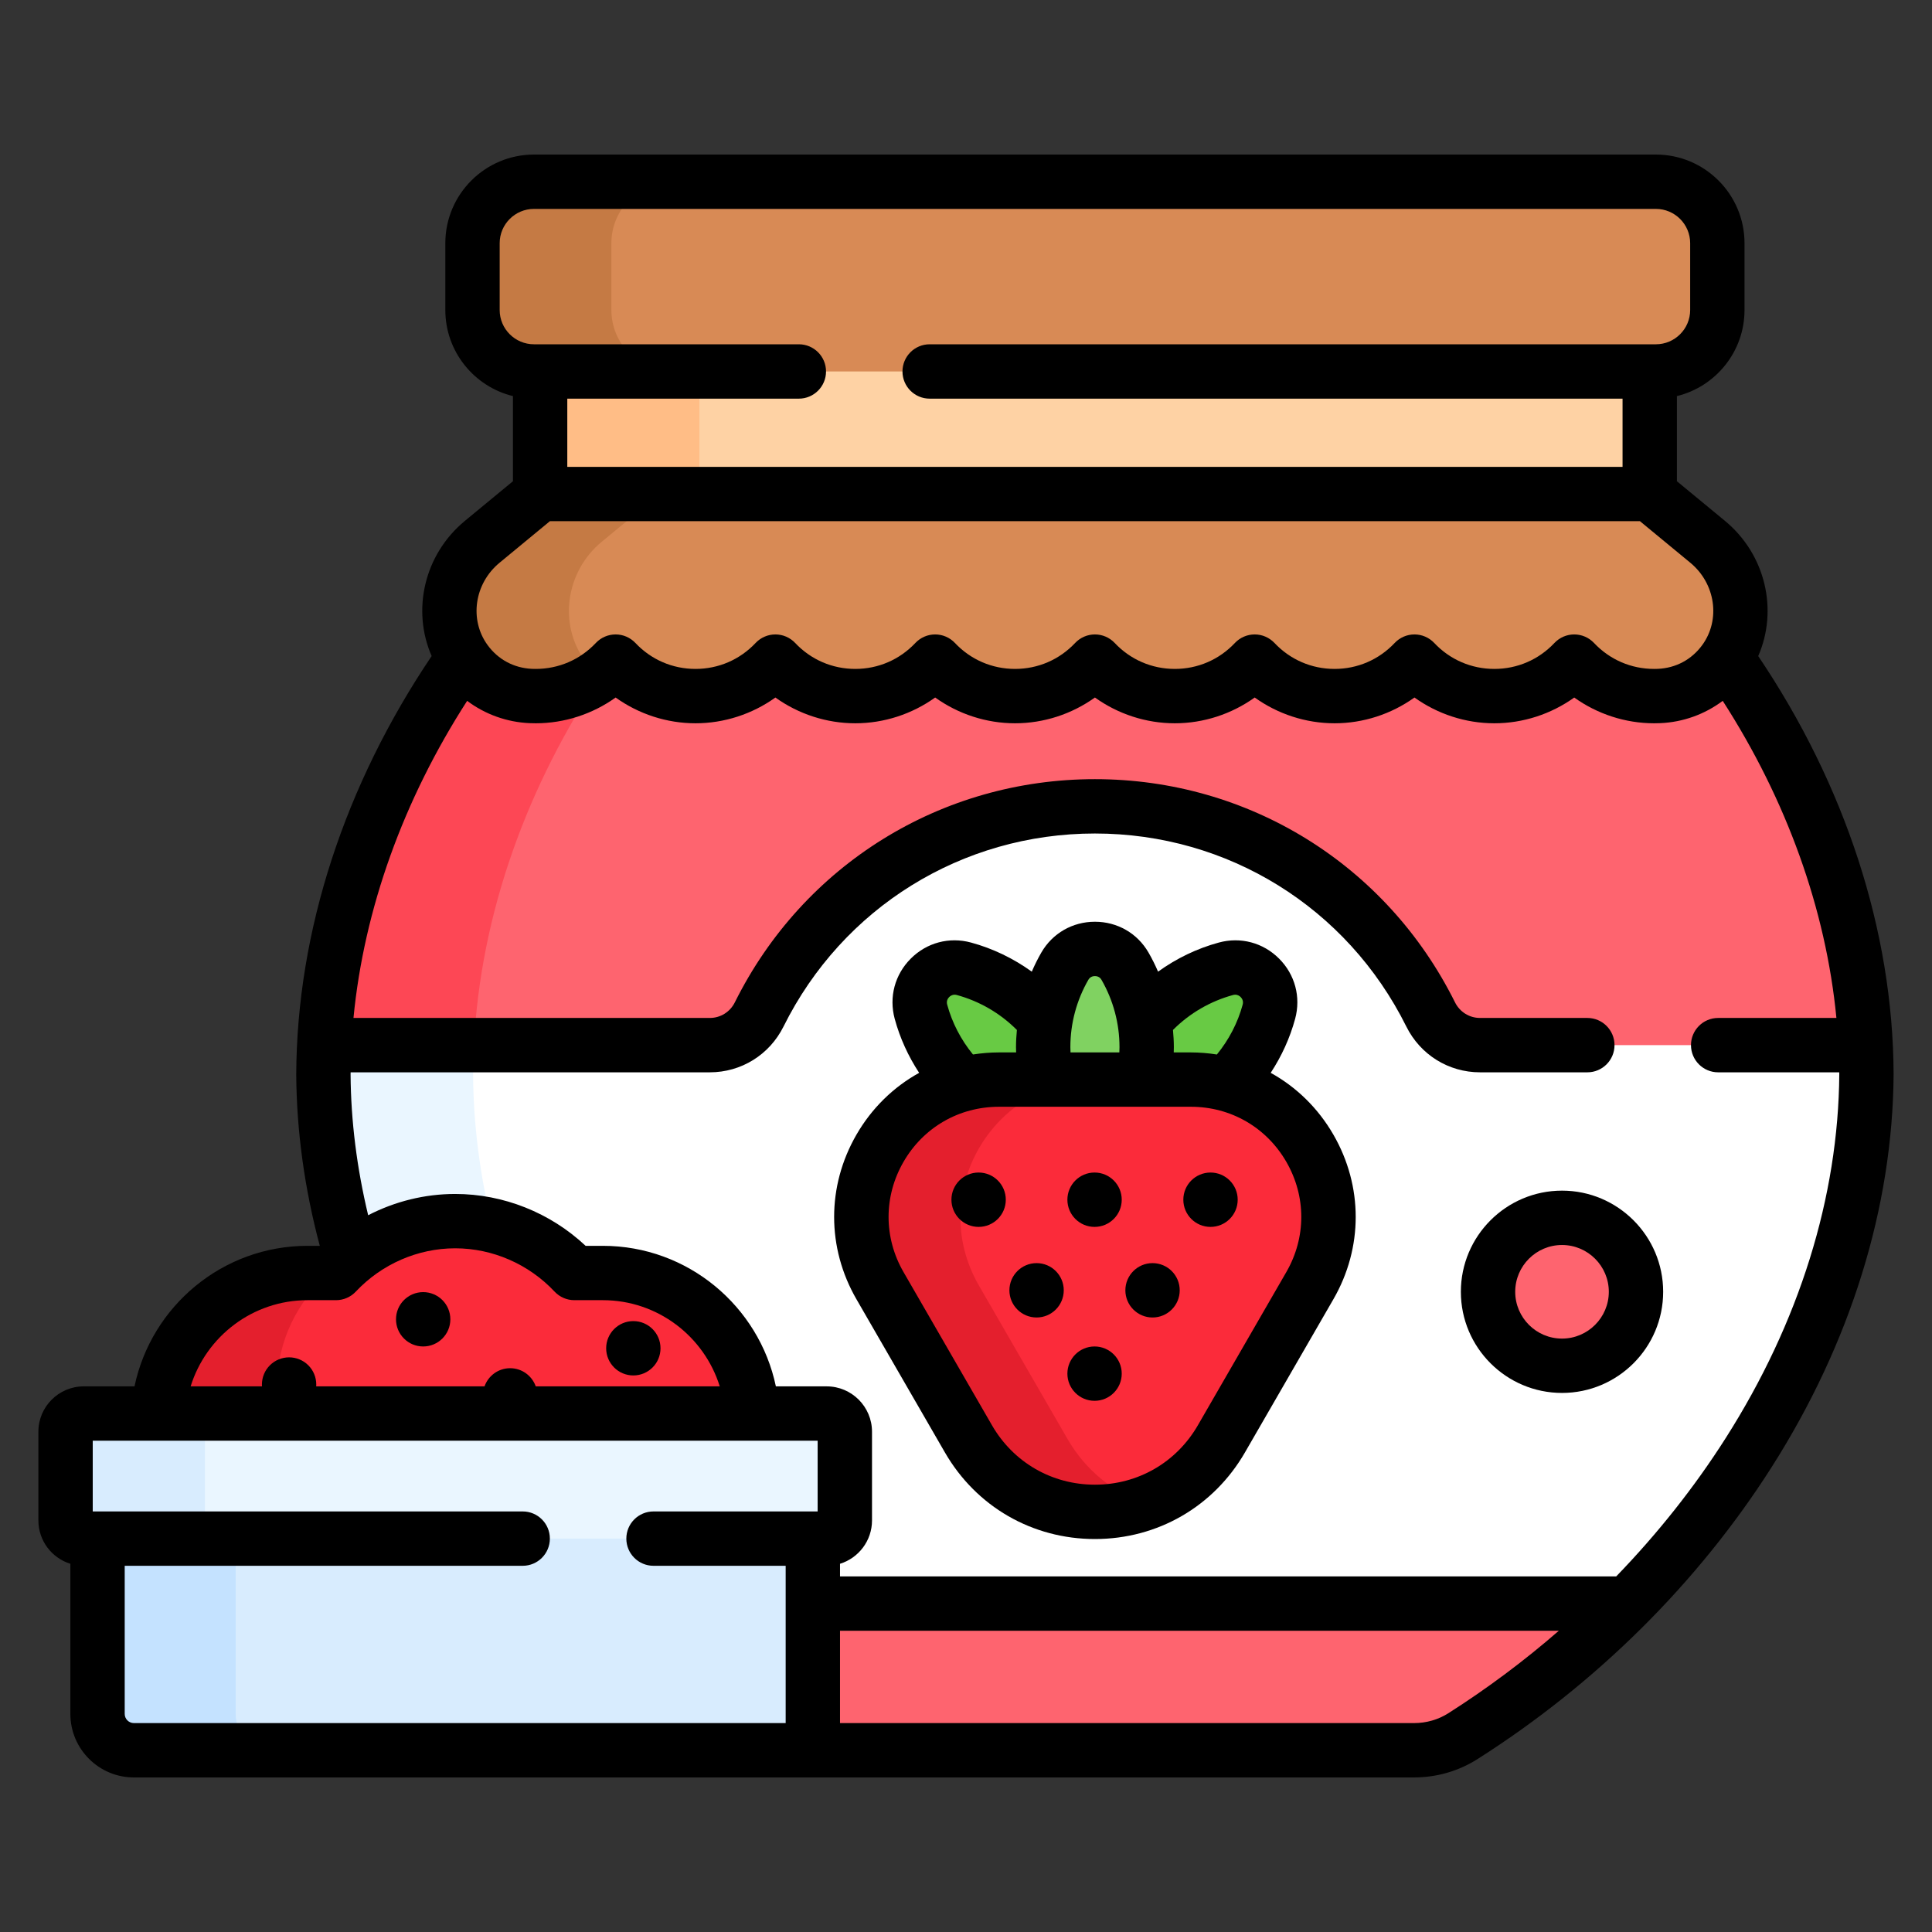 <svg width="100" height="100" viewBox="0 0 100 100" fill="none" xmlns="http://www.w3.org/2000/svg">
<rect x="0" y="0" width="100" height="100" fill="#333333" stroke="none"/>
<path d="M89.363 34.047C89.324 34.106 89.284 34.164 89.242 34.221C88.496 35.243 87.323 35.959 85.876 36.025C85.79 36.028 85.704 36.03 85.617 36.03C83.987 36.03 82.518 35.343 81.482 34.245C80.445 35.343 78.977 36.03 77.347 36.03C75.717 36.03 74.249 35.343 73.212 34.245C72.176 35.343 70.707 36.03 69.078 36.03C67.448 36.03 65.979 35.343 64.943 34.245C63.906 35.343 62.438 36.03 60.808 36.03C59.178 36.03 57.71 35.343 56.673 34.245C55.636 35.343 54.168 36.03 52.538 36.03C50.909 36.03 49.44 35.343 48.404 34.245C47.367 35.343 45.898 36.03 44.269 36.03C42.639 36.03 41.171 35.343 40.134 34.245C39.097 35.343 37.629 36.03 35.999 36.03C34.37 36.03 32.901 35.343 31.864 34.245C30.828 35.343 29.36 36.03 27.73 36.03C27.643 36.03 27.556 36.028 27.47 36.025C26.023 35.959 24.851 35.243 24.104 34.221C24.062 34.164 24.022 34.106 23.983 34.046C19.5 40.414 16.77 47.904 16.739 55.606C16.761 58.862 17.273 62.059 18.194 65.142C19.658 63.935 21.527 63.206 23.561 63.206C25.987 63.206 28.182 64.241 29.73 65.891H31.203C35.304 65.891 38.686 69.122 38.932 73.165H42.788C43.037 73.165 43.276 73.264 43.453 73.44C43.629 73.617 43.728 73.856 43.728 74.105V78.698C43.728 78.948 43.629 79.187 43.453 79.363C43.276 79.539 43.037 79.638 42.788 79.638H42.072V90.594H73.187C74.082 90.594 74.961 90.346 75.716 89.867C87.416 82.438 96.515 69.559 96.607 55.606C96.576 47.904 93.846 40.414 89.363 34.047Z" fill="#FE646F"/>
<path d="M27.73 36.03C27.642 36.03 27.556 36.029 27.47 36.025C26.023 35.959 24.851 35.243 24.104 34.221C24.063 34.165 24.023 34.107 23.984 34.048C19.797 39.998 17.138 46.928 16.783 54.096H24.53C24.869 47.255 27.308 40.63 31.171 34.868C30.183 35.623 28.973 36.032 27.73 36.03Z" fill="#FD4755"/>
<path d="M96.563 54.096H76.607C75.521 54.096 74.534 53.478 74.051 52.506C70.876 46.122 64.287 41.735 56.673 41.735C49.059 41.735 42.47 46.122 39.295 52.506C38.812 53.478 37.825 54.096 36.739 54.096H16.783C16.757 54.599 16.743 55.102 16.739 55.606C16.761 58.861 17.274 62.058 18.195 65.14C19.658 63.934 21.527 63.205 23.561 63.205C25.987 63.205 28.182 64.241 29.73 65.89H31.203C35.304 65.89 38.686 69.122 38.932 73.165H42.788C43.037 73.165 43.276 73.264 43.453 73.44C43.629 73.616 43.728 73.856 43.728 74.105V78.698C43.728 78.947 43.629 79.186 43.453 79.363C43.276 79.539 43.037 79.638 42.788 79.638H42.072V83.001H84.242C91.557 75.63 96.539 65.911 96.607 55.606C96.605 55.102 96.588 54.598 96.563 54.096Z" fill="white"/>
<path d="M23.561 63.206C24.22 63.206 24.861 63.285 25.477 63.429C24.851 60.88 24.504 58.263 24.487 55.606C24.489 55.102 24.505 54.599 24.53 54.096H16.783C16.757 54.599 16.743 55.103 16.739 55.606C16.761 58.862 17.274 62.058 18.195 65.141C19.658 63.935 21.527 63.206 23.561 63.206Z" fill="#EAF6FF"/>
<path d="M38.932 73.165C38.686 69.122 35.304 65.891 31.203 65.891H29.73C28.182 64.241 25.987 63.206 23.561 63.206C21.134 63.206 18.939 64.241 17.392 65.891H15.919C11.817 65.891 8.435 69.122 8.189 73.165H38.932Z" fill="#FB2B3A"/>
<path d="M14.463 73.165C14.379 72.709 14.336 72.246 14.336 71.783C14.336 69.43 15.401 67.314 17.071 65.891H15.919C11.817 65.891 8.435 69.122 8.189 73.165H14.463Z" fill="#E41F2D"/>
<path d="M5.049 79.451V88.713C5.049 89.751 5.891 90.593 6.93 90.593H42.072V79.451H5.049Z" fill="#D8ECFE"/>
<path d="M12.197 88.713V79.638H5.049V88.713C5.049 89.751 5.891 90.593 6.93 90.593H14.077C13.039 90.593 12.197 89.751 12.197 88.713Z" fill="#C4E2FF"/>
<path d="M4.334 79.638H42.788C43.037 79.638 43.276 79.539 43.453 79.363C43.629 79.186 43.728 78.947 43.728 78.698V74.105C43.728 73.856 43.629 73.616 43.453 73.44C43.276 73.264 43.037 73.165 42.788 73.165H4.334C4.084 73.165 3.845 73.264 3.669 73.44C3.492 73.616 3.393 73.856 3.393 74.105V78.698C3.393 78.947 3.492 79.186 3.669 79.363C3.845 79.539 4.084 79.638 4.334 79.638Z" fill="#EAF6FF"/>
<path d="M10.606 78.698V74.105C10.606 73.856 10.705 73.616 10.881 73.44C11.057 73.264 11.297 73.165 11.546 73.165H4.334C4.084 73.165 3.845 73.264 3.669 73.44C3.492 73.616 3.393 73.856 3.393 74.105V78.698C3.393 78.947 3.492 79.186 3.669 79.363C3.845 79.539 4.084 79.638 4.334 79.638H11.546C11.422 79.638 11.3 79.614 11.186 79.567C11.072 79.519 10.968 79.45 10.881 79.363C10.794 79.275 10.725 79.172 10.677 79.058C10.63 78.944 10.606 78.821 10.606 78.698Z" fill="#D8ECFE"/>
<path d="M27.956 19.04H85.39V25.571H27.956V19.04Z" fill="#FED2A4"/>
<path d="M27.956 19.227H36.201V25.571H27.956V19.227Z" fill="#FFBD86"/>
<path d="M85.39 25.571H27.956L24.961 28.042C23.114 29.566 22.691 32.287 24.104 34.221C24.85 35.243 26.023 35.959 27.47 36.024C27.556 36.028 27.642 36.03 27.73 36.03C29.359 36.03 30.828 35.343 31.864 34.245C32.901 35.343 34.369 36.03 35.999 36.03C37.629 36.03 39.097 35.343 40.134 34.245C41.17 35.343 42.639 36.03 44.269 36.03C45.898 36.03 47.367 35.343 48.403 34.245C49.44 35.343 50.908 36.03 52.538 36.03C54.168 36.03 55.636 35.343 56.673 34.245C57.709 35.343 59.178 36.03 60.808 36.03C62.437 36.03 63.906 35.343 64.942 34.245C65.979 35.343 67.448 36.03 69.077 36.03C70.707 36.03 72.175 35.343 73.212 34.245C74.249 35.343 75.717 36.03 77.347 36.03C78.977 36.03 80.445 35.343 81.482 34.245C82.518 35.343 83.987 36.03 85.616 36.03C85.703 36.03 85.79 36.028 85.876 36.024C87.323 35.959 88.495 35.243 89.242 34.221C90.655 32.287 90.232 29.566 88.385 28.042L85.39 25.571Z" fill="#D88A55"/>
<path d="M30.288 34.221C28.875 32.287 29.298 29.566 31.145 28.042L34.14 25.571H27.956L24.961 28.042C23.114 29.566 22.691 32.287 24.104 34.221C24.85 35.243 26.023 35.959 27.47 36.024C27.556 36.028 27.642 36.03 27.73 36.03C28.902 36.032 30.047 35.669 31.004 34.991C30.736 34.763 30.496 34.505 30.288 34.221Z" fill="#C57A44"/>
<path d="M85.709 19.227H27.638C25.881 19.227 24.456 17.802 24.456 16.046V12.588C24.456 10.831 25.881 9.407 27.638 9.407H85.709C87.466 9.407 88.89 10.831 88.89 12.588V16.046C88.89 17.802 87.466 19.227 85.709 19.227Z" fill="#D88A55"/>
<path d="M31.645 16.046V12.588C31.645 10.831 33.069 9.407 34.826 9.407H27.638C25.881 9.407 24.456 10.831 24.456 12.588V16.046C24.456 17.802 25.881 19.227 27.638 19.227H34.826C33.069 19.227 31.645 17.802 31.645 16.046Z" fill="#C57A44"/>
<path d="M80.85 70.691C82.964 70.691 84.678 68.977 84.678 66.863C84.678 64.748 82.964 63.034 80.85 63.034C78.735 63.034 77.021 64.748 77.021 66.863C77.021 68.977 78.735 70.691 80.85 70.691Z" fill="#FE646F"/>
<path d="M49.831 56.093C49.84 56.102 49.849 56.11 49.857 56.118C50.46 55.959 51.081 55.879 51.704 55.879H54.166C54.052 55.326 53.995 54.764 53.995 54.199C53.995 53.737 54.036 53.285 54.108 52.843C53.953 52.657 53.789 52.478 53.619 52.306C52.587 51.271 51.302 50.525 49.891 50.143C48.542 49.777 47.302 51.016 47.668 52.366C48.05 53.776 48.796 55.062 49.831 56.093ZM59.181 55.879H61.642C62.289 55.879 62.906 55.964 63.489 56.118C63.498 56.11 63.507 56.102 63.515 56.094C64.55 55.062 65.296 53.777 65.678 52.366C66.044 51.017 64.805 49.777 63.455 50.143C62.045 50.525 60.759 51.271 59.728 52.306C59.557 52.478 59.393 52.657 59.238 52.843C59.31 53.285 59.352 53.738 59.352 54.2C59.352 54.775 59.291 55.337 59.181 55.879Z" fill="#68CA44"/>
<path d="M59.181 55.88C59.292 55.337 59.352 54.776 59.352 54.2C59.352 52.672 58.943 51.24 58.229 50.006C57.542 48.819 55.804 48.819 55.118 50.006C54.38 51.281 53.993 52.728 53.995 54.2C53.995 54.776 54.055 55.337 54.165 55.88H59.181Z" fill="#80D261"/>
<path d="M63.22 74.474L67.799 66.544C70.535 61.804 67.115 55.88 61.642 55.88H51.704C46.231 55.88 42.811 61.804 45.547 66.544L50.126 74.474C53.036 79.514 60.31 79.514 63.22 74.474Z" fill="#FB2B3A"/>
<path d="M55.25 74.474L50.671 66.544C47.935 61.804 51.355 55.88 56.828 55.88H51.704C46.231 55.88 42.811 61.804 45.547 66.544L50.126 74.474C52.077 77.854 55.99 78.964 59.235 77.81C57.641 77.244 56.208 76.134 55.25 74.474Z" fill="#E41F2D"/>
<path d="M91.005 33.958C92.043 31.584 91.395 28.702 89.28 26.957L86.796 24.908V20.502C88.803 20.012 90.296 18.201 90.296 16.046V12.588C90.296 10.058 88.238 8 85.708 8H27.638C25.108 8 23.05 10.058 23.05 12.588V16.046C23.05 18.201 24.544 20.012 26.55 20.502V24.908L24.067 26.957C21.951 28.701 21.303 31.584 22.342 33.957C17.855 40.612 15.362 48.178 15.333 55.615C15.352 58.563 15.766 61.54 16.553 64.484H15.918C11.516 64.484 7.831 67.61 6.962 71.758H4.334C3.039 71.758 1.987 72.811 1.987 74.105V78.698C1.987 79.751 2.684 80.645 3.642 80.941V88.712C3.642 90.525 5.117 92 6.929 92H73.187C74.36 92 75.495 91.672 76.47 91.053C82.632 87.141 87.899 81.914 91.701 75.937C95.785 69.517 97.968 62.49 98.013 55.6C97.984 48.174 95.491 40.611 91.005 33.958ZM25.863 16.046V12.588C25.863 11.609 26.659 10.813 27.638 10.813H85.709C86.687 10.813 87.483 11.609 87.483 12.588V16.046C87.483 17.024 86.687 17.82 85.709 17.82H48.119C47.342 17.82 46.712 18.45 46.712 19.227C46.712 20.004 47.342 20.634 48.119 20.634H83.983V24.164H29.363V20.634H41.348C42.125 20.634 42.755 20.004 42.755 19.227C42.755 18.45 42.125 17.82 41.348 17.82H27.637C26.659 17.82 25.863 17.024 25.863 16.046ZM25.857 29.127L28.462 26.977H84.884L87.49 29.127C88.795 30.204 89.066 32.077 88.106 33.391C87.558 34.141 86.744 34.577 85.814 34.619C85.748 34.622 85.683 34.623 85.617 34.623C84.428 34.623 83.323 34.146 82.505 33.279C82.373 33.14 82.215 33.029 82.039 32.953C81.863 32.877 81.673 32.838 81.481 32.838C81.29 32.838 81.1 32.877 80.924 32.953C80.748 33.029 80.59 33.14 80.458 33.279C79.641 34.146 78.536 34.623 77.347 34.623C76.158 34.623 75.053 34.146 74.235 33.279C74.104 33.14 73.945 33.029 73.769 32.953C73.593 32.877 73.404 32.838 73.212 32.838C73.02 32.838 72.831 32.877 72.655 32.953C72.479 33.029 72.32 33.14 72.189 33.279C71.371 34.146 70.266 34.623 69.077 34.623C67.888 34.623 66.784 34.146 65.966 33.279C65.834 33.14 65.675 33.029 65.499 32.953C65.324 32.877 65.134 32.838 64.942 32.838C64.751 32.838 64.561 32.877 64.385 32.953C64.209 33.029 64.051 33.14 63.919 33.279C63.102 34.146 61.997 34.623 60.808 34.623C59.619 34.623 58.514 34.146 57.696 33.279C57.565 33.14 57.406 33.029 57.23 32.953C57.054 32.877 56.864 32.838 56.673 32.838C56.481 32.838 56.292 32.877 56.116 32.953C55.94 33.029 55.781 33.14 55.65 33.279C54.832 34.146 53.727 34.623 52.538 34.623C51.349 34.623 50.244 34.146 49.426 33.279C49.295 33.14 49.136 33.029 48.96 32.953C48.785 32.877 48.595 32.838 48.403 32.838C48.212 32.838 48.022 32.877 47.846 32.953C47.67 33.029 47.512 33.14 47.38 33.279C46.562 34.146 45.457 34.623 44.269 34.623C43.08 34.623 41.975 34.146 41.157 33.279C41.026 33.14 40.867 33.029 40.691 32.953C40.515 32.877 40.325 32.838 40.134 32.838C39.942 32.838 39.753 32.877 39.577 32.953C39.401 33.029 39.242 33.14 39.111 33.279C38.293 34.146 37.188 34.623 35.999 34.623C34.81 34.623 33.705 34.146 32.888 33.279C32.756 33.14 32.597 33.029 32.421 32.953C32.245 32.877 32.056 32.838 31.864 32.838C31.673 32.838 31.483 32.877 31.307 32.953C31.131 33.029 30.973 33.14 30.841 33.279C30.023 34.146 28.918 34.623 27.729 34.623C27.663 34.623 27.598 34.622 27.533 34.619C26.602 34.577 25.787 34.141 25.239 33.391C24.28 32.077 24.551 30.204 25.857 29.127ZM15.918 67.297H17.392C17.584 67.297 17.774 67.258 17.95 67.181C18.127 67.105 18.286 66.993 18.417 66.853C19.754 65.429 21.628 64.612 23.561 64.612C25.493 64.612 27.367 65.429 28.704 66.853C28.835 66.993 28.994 67.105 29.171 67.181C29.347 67.258 29.537 67.297 29.73 67.297H31.203C34.044 67.297 36.452 69.177 37.254 71.758H27.73C27.537 71.211 27.017 70.818 26.404 70.818C25.791 70.818 25.272 71.211 25.079 71.758H16.366C16.368 71.727 16.37 71.695 16.37 71.662C16.37 71.289 16.222 70.931 15.959 70.668C15.695 70.404 15.337 70.256 14.964 70.256C14.591 70.256 14.233 70.404 13.969 70.668C13.705 70.931 13.557 71.289 13.557 71.662C13.557 71.695 13.56 71.726 13.562 71.758H9.867C10.669 69.177 13.077 67.297 15.918 67.297ZM42.321 78.232H33.825C33.048 78.232 32.419 78.861 32.419 79.638C32.419 80.415 33.048 81.045 33.825 81.045H40.666V89.187H6.929C6.804 89.187 6.683 89.136 6.594 89.048C6.505 88.959 6.455 88.838 6.455 88.713V81.045H27.055C27.832 81.045 28.461 80.415 28.461 79.638C28.461 78.861 27.832 78.232 27.055 78.232H4.8V74.571H42.321V78.232ZM74.962 88.679C74.439 89.011 73.825 89.187 73.187 89.187H43.479V84.408H80.684C78.886 85.972 76.973 87.4 74.962 88.679ZM89.327 74.427C87.705 76.978 85.796 79.382 83.654 81.595H43.479V80.941C44.437 80.645 45.135 79.751 45.135 78.698V74.105C45.135 72.811 44.082 71.758 42.788 71.758H40.159C39.29 67.61 35.605 64.484 31.203 64.484H30.311C28.485 62.77 26.058 61.799 23.561 61.799C21.986 61.799 20.441 62.185 19.056 62.9C18.473 60.471 18.162 58.028 18.146 55.612C18.146 55.575 18.147 55.539 18.148 55.503H36.74C38.366 55.503 39.828 54.595 40.555 53.133C43.62 46.97 49.796 43.142 56.673 43.142C63.55 43.142 69.726 46.97 72.791 53.133C73.518 54.595 74.98 55.503 76.606 55.503H82.161C82.938 55.503 83.567 54.873 83.567 54.096C83.567 53.319 82.938 52.689 82.161 52.689H76.606C76.055 52.689 75.558 52.38 75.31 51.88C71.766 44.755 64.625 40.329 56.673 40.329C48.721 40.329 41.579 44.755 38.036 51.88C37.788 52.38 37.291 52.689 36.74 52.689H18.296C18.842 47.047 20.881 41.399 24.179 36.276C25.114 36.977 26.239 37.379 27.407 37.43C27.514 37.434 27.622 37.437 27.73 37.437C29.217 37.437 30.667 36.961 31.865 36.104C33.062 36.961 34.512 37.437 35.999 37.437C37.486 37.437 38.937 36.961 40.134 36.104C41.331 36.961 42.782 37.437 44.269 37.437C45.756 37.437 47.206 36.961 48.404 36.103C49.601 36.961 51.051 37.437 52.538 37.437C54.026 37.437 55.476 36.961 56.673 36.103C57.871 36.961 59.321 37.437 60.808 37.437C62.295 37.437 63.745 36.961 64.943 36.103C66.14 36.961 67.591 37.437 69.078 37.437C70.565 37.437 72.015 36.961 73.212 36.103C74.41 36.961 75.86 37.437 77.347 37.437C78.834 37.437 80.285 36.961 81.482 36.104C82.68 36.961 84.13 37.437 85.617 37.437C85.725 37.437 85.832 37.434 85.94 37.43C87.108 37.379 88.233 36.977 89.168 36.276C92.467 41.401 94.507 47.05 95.052 52.689H88.932C88.155 52.689 87.525 53.319 87.525 54.096C87.525 54.873 88.155 55.503 88.932 55.503H95.199C95.199 55.534 95.201 55.566 95.201 55.597C95.158 61.943 93.128 68.454 89.327 74.427Z" fill="black"/>
<path d="M80.85 61.627C77.963 61.627 75.614 63.976 75.614 66.863C75.614 69.75 77.963 72.098 80.85 72.098C83.737 72.098 86.085 69.75 86.085 66.863C86.085 63.976 83.737 61.627 80.85 61.627ZM80.85 69.285C79.514 69.285 78.427 68.198 78.427 66.863C78.427 65.527 79.514 64.441 80.85 64.441C82.185 64.441 83.272 65.527 83.272 66.863C83.272 68.198 82.185 69.285 80.85 69.285ZM65.771 55.53C66.335 54.671 66.766 53.729 67.036 52.735C67.341 51.608 67.031 50.443 66.204 49.617C65.379 48.791 64.212 48.48 63.087 48.786C61.955 49.093 60.891 49.608 59.941 50.293C59.795 49.953 59.63 49.622 59.446 49.302C58.869 48.305 57.832 47.709 56.673 47.709C55.514 47.709 54.477 48.305 53.9 49.302C53.716 49.622 53.551 49.953 53.405 50.293C52.455 49.608 51.391 49.093 50.259 48.786C49.133 48.48 47.967 48.791 47.142 49.617C46.316 50.443 46.005 51.608 46.31 52.735C46.58 53.729 47.011 54.671 47.575 55.53C46.25 56.262 45.126 57.351 44.329 58.731C42.79 61.397 42.79 64.581 44.329 67.247L48.908 75.177C50.529 77.984 53.431 79.66 56.673 79.66C59.915 79.66 62.818 77.984 64.439 75.177L69.017 67.247C70.556 64.581 70.556 61.397 69.017 58.731C68.221 57.351 67.096 56.262 65.771 55.53ZM60.722 53.301C61.581 52.441 62.65 51.821 63.823 51.501C63.863 51.49 63.9 51.486 63.935 51.486C64.071 51.486 64.166 51.557 64.215 51.606C64.277 51.669 64.374 51.802 64.321 51.999C64.065 52.943 63.606 53.822 62.986 54.581C62.541 54.51 62.092 54.474 61.642 54.473H60.752C60.754 54.382 60.758 54.292 60.758 54.2C60.758 53.903 60.74 53.606 60.713 53.311L60.722 53.301ZM56.335 50.711C56.43 50.547 56.587 50.523 56.673 50.523C56.759 50.523 56.916 50.547 57.011 50.711C57.623 51.772 57.945 52.975 57.945 54.2C57.945 54.292 57.94 54.382 57.937 54.473H55.41C55.406 54.382 55.402 54.291 55.402 54.2C55.401 52.975 55.723 51.772 56.335 50.711ZM49.131 51.606C49.181 51.557 49.275 51.486 49.411 51.486C49.446 51.486 49.483 51.49 49.523 51.501C50.696 51.821 51.765 52.441 52.624 53.301C52.627 53.304 52.63 53.308 52.634 53.311C52.607 53.606 52.588 53.903 52.588 54.2C52.588 54.291 52.592 54.382 52.595 54.473H51.704C51.248 54.473 50.8 54.512 50.361 54.58C49.741 53.822 49.282 52.943 49.026 51.998C48.972 51.802 49.069 51.669 49.131 51.606ZM66.581 65.84L62.002 73.771C60.89 75.697 58.898 76.847 56.673 76.847C54.449 76.847 52.456 75.697 51.344 73.771L46.765 65.84C45.735 64.055 45.735 61.923 46.765 60.138C47.796 58.352 49.642 57.286 51.704 57.286H61.642C63.704 57.286 65.55 58.352 66.581 60.138C67.612 61.923 67.612 64.055 66.581 65.84Z" fill="black"/>
<path d="M53.654 68.193C54.431 68.193 55.06 67.563 55.06 66.786C55.06 66.009 54.431 65.379 53.654 65.379C52.877 65.379 52.247 66.009 52.247 66.786C52.247 67.563 52.877 68.193 53.654 68.193Z" fill="black"/>
<path d="M59.655 68.193C60.432 68.193 61.062 67.563 61.062 66.786C61.062 66.009 60.432 65.379 59.655 65.379C58.879 65.379 58.249 66.009 58.249 66.786C58.249 67.563 58.879 68.193 59.655 68.193Z" fill="black"/>
<path d="M56.654 72.506C57.431 72.506 58.061 71.876 58.061 71.1C58.061 70.323 57.431 69.693 56.654 69.693C55.878 69.693 55.248 70.323 55.248 71.1C55.248 71.876 55.878 72.506 56.654 72.506Z" fill="black"/>
<path d="M50.653 63.504C51.43 63.504 52.06 62.874 52.06 62.097C52.06 61.32 51.43 60.69 50.653 60.69C49.876 60.69 49.246 61.32 49.246 62.097C49.246 62.874 49.876 63.504 50.653 63.504Z" fill="black"/>
<path d="M56.654 63.504C57.431 63.504 58.061 62.874 58.061 62.097C58.061 61.32 57.431 60.69 56.654 60.69C55.878 60.69 55.248 61.32 55.248 62.097C55.248 62.874 55.878 63.504 56.654 63.504Z" fill="black"/>
<path d="M62.656 63.504C63.433 63.504 64.063 62.874 64.063 62.097C64.063 61.32 63.433 60.69 62.656 60.69C61.879 60.69 61.249 61.32 61.249 62.097C61.249 62.874 61.879 63.504 62.656 63.504Z" fill="black"/>
<path d="M32.781 71.193C33.558 71.193 34.188 70.563 34.188 69.787C34.188 69.01 33.558 68.38 32.781 68.38C32.004 68.38 31.375 69.01 31.375 69.787C31.375 70.563 32.004 71.193 32.781 71.193Z" fill="black"/>
<path d="M21.903 69.693C22.68 69.693 23.31 69.063 23.31 68.287C23.31 67.51 22.68 66.88 21.903 66.88C21.126 66.88 20.497 67.51 20.497 68.287C20.497 69.063 21.126 69.693 21.903 69.693Z" fill="black"/>
</svg>
